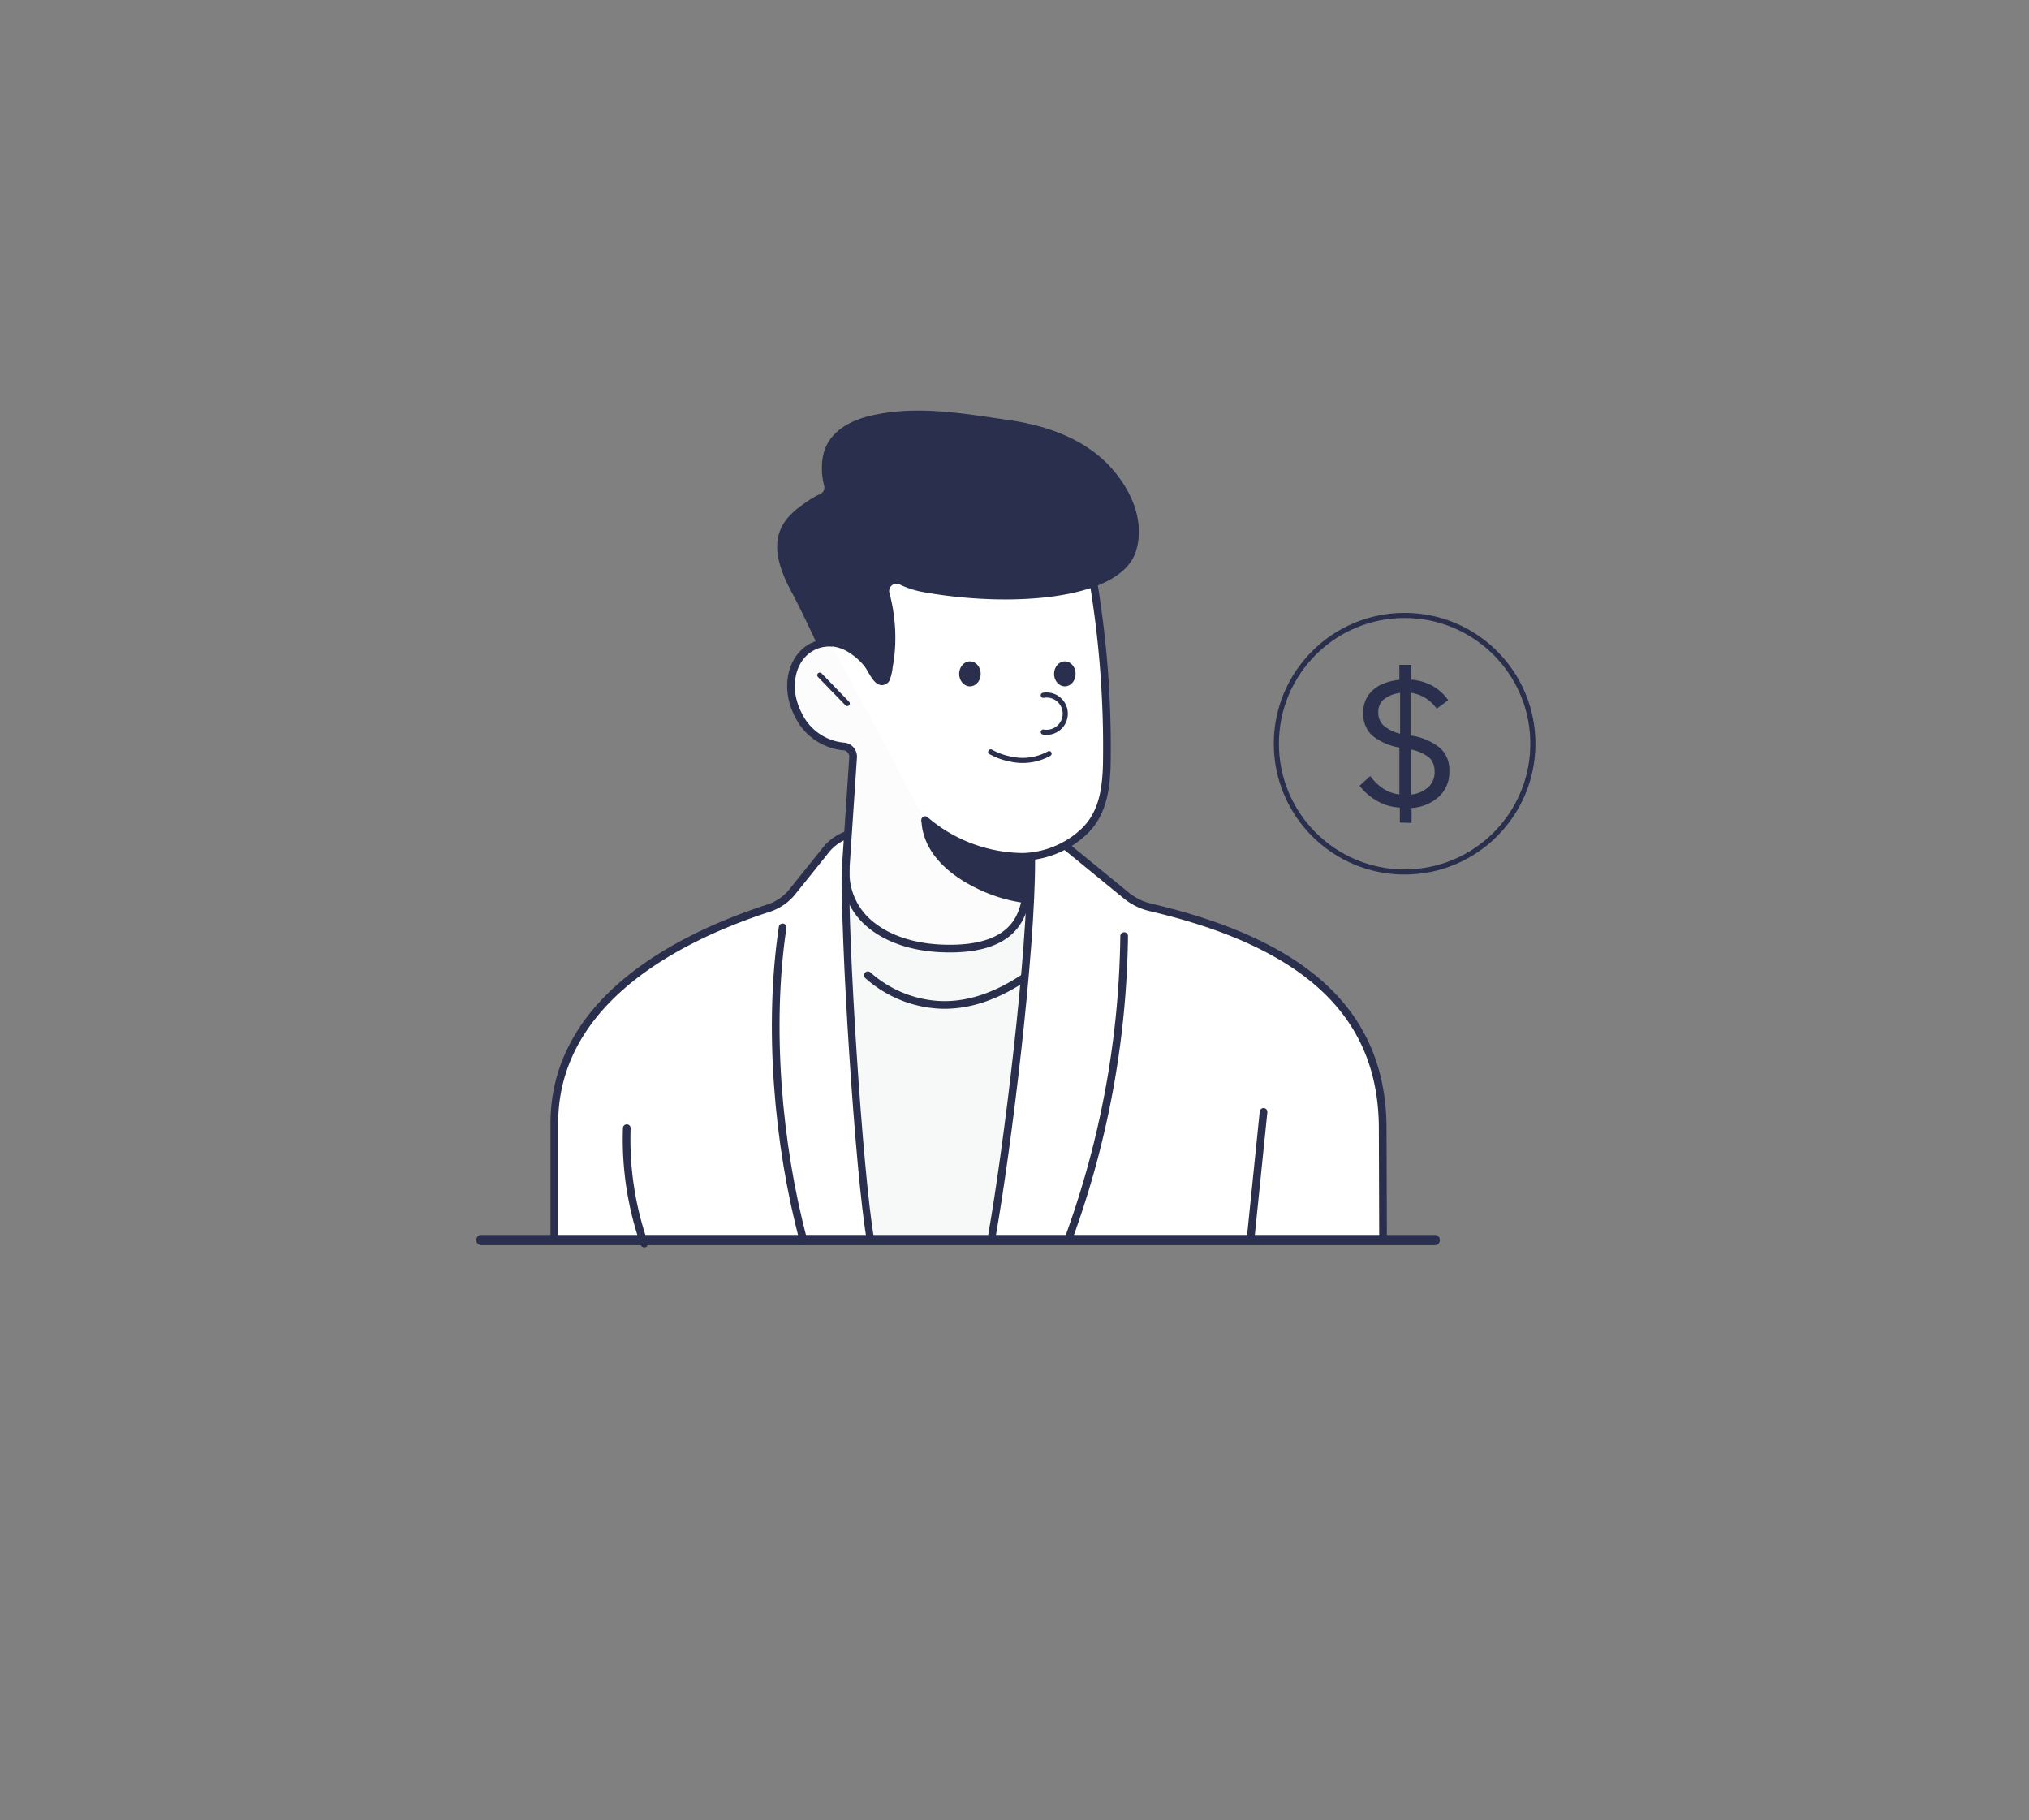 <svg id="Layer_1" data-name="Layer 1" xmlns="http://www.w3.org/2000/svg" viewBox="0 0 793.68 711.83"><rect x="0" y="0" width="793.68" height="711.83" fill="#808080" stroke="none"/><defs><style>.cls-1,.cls-10,.cls-6,.cls-8,.cls-9{fill:none;}.cls-1,.cls-10,.cls-3,.cls-5,.cls-6,.cls-7,.cls-8,.cls-9{stroke:#292f4c;stroke-miterlimit:10;}.cls-1,.cls-6{stroke-width:2px;}.cls-2{fill:#292f4c;}.cls-3,.cls-7{fill:#fff;}.cls-3,.cls-5,.cls-7,.cls-9{stroke-width:3px;}.cls-4{fill:#f7f9f9;}.cls-5{fill:#fcfcfc;}.cls-10,.cls-5,.cls-6,.cls-7,.cls-8,.cls-9{stroke-linecap:round;}.cls-8{stroke-width:4px;}.cls-10{stroke-width:2.91px;}</style></defs><title>Artboard 13 copy 4</title><circle class="cls-1" cx="549.44" cy="290.85" r="50.17"/><path class="cls-2" d="M547.58,321.67v-5.85a19.67,19.67,0,0,1-9.06-2.67,23.39,23.39,0,0,1-6.71-5.85L536,303.5a20.3,20.3,0,0,0,5,4.89,15.14,15.14,0,0,0,6.39,2.31V292.35a23,23,0,0,1-10.74-4.8,11.42,11.42,0,0,1-3.4-8.75,12.06,12.06,0,0,1,1-5.12,11.6,11.6,0,0,1,2.9-3.9,14,14,0,0,1,4.53-2.63,21.89,21.89,0,0,1,5.71-1.27V260H552v5.8a20.49,20.49,0,0,1,8.38,2.45,19.26,19.26,0,0,1,6.12,5.57L562,277.17a15.68,15.68,0,0,0-4.31-4.12,14.82,14.82,0,0,0-5.94-2.13v16.81h.63a23.07,23.07,0,0,1,11.15,5,11.51,11.51,0,0,1,3.4,8.84,13,13,0,0,1-3.94,9.88A17.63,17.63,0,0,1,552.16,316v5.85Zm-8.43-43.33a6.84,6.84,0,0,0,2.13,5.48,16.13,16.13,0,0,0,6.39,3.13V271a12.28,12.28,0,0,0-6.16,2.36A6.07,6.07,0,0,0,539.15,278.34Zm22,23.52a7.21,7.21,0,0,0-2.08-5.57,16.41,16.41,0,0,0-7.12-3.17v17.63a11.83,11.83,0,0,0,6.75-2.9A7.84,7.84,0,0,0,561.18,301.87Z"/><path class="cls-3" d="M541,484.66H216.84V439.34c0-44.42,41.65-70.52,84.16-84.3a19.62,19.62,0,0,0,9.06-6.44l13-16.18a18.45,18.45,0,0,1,14-6.93l64.4-1.5a18.45,18.45,0,0,1,12.1,4.17l27.19,22.21a23.57,23.57,0,0,0,9.47,4.53c58.92,13.87,90.64,40.43,90.64,86.52Z"/><path class="cls-4" d="M388.86,480.59l14.77-127.87a4.6,4.6,0,0,0-4-5.1l-65.81-7.71a4.6,4.6,0,0,0-5.13,4.88l9.13,135.58a4.6,4.6,0,0,0,4.59,4.29h41.91A4.6,4.6,0,0,0,388.86,480.59Z"/><path class="cls-2" d="M361.28,320.73c.41,9.83,8.34,18.9,20.53,24.79a56.74,56.74,0,0,0,19.94,5.94c0-1.13.27-16.54.27-16.54h-1.68A66,66,0,0,1,361.28,320.73Z"/><path d="M386.75,241.6a37.39,37.39,0,0,0-16.41-.45,2.9,2.9,0,0,0,1.27,5.62,31.73,31.73,0,0,1,13.6.36H386a2.9,2.9,0,0,0,.82-5.67Z"/><path d="M424.33,242.42a37.39,37.39,0,0,0-16.41-.45,2.9,2.9,0,0,0,1.22,5.67,31.73,31.73,0,0,1,13.6.36h.82a2.9,2.9,0,0,0,.82-5.67Z"/><path class="cls-5" d="M401.85,335.65c0,8.55.73,18.61-4.63,25.9-6.53,8.9-20,9.88-30.1,9.3-9.51-.56-19.53-3.28-26.92-9.53A26.14,26.14,0,0,1,330.85,343a33.48,33.48,0,0,1,0-4l2.86-42.83a4,4,0,0,0-3.8-4.26h-.1a21.85,21.85,0,0,1-17.49-12.28c-5.44-10.29-3-22.25,5.39-26.65s19.58.36,25,10.65"/><line class="cls-6" x1="320.67" y1="264.04" x2="331.42" y2="275.14"/><path class="cls-7" d="M361.87,320.73a59.46,59.46,0,0,0,38.3,14.37,36.26,36.26,0,0,0,24.2-10.2c7-6.93,8.29-16.32,8.57-25.74a395.75,395.75,0,0,0-5.85-75.1c-2.27-14-6.84-27.56-19.13-36a46.82,46.82,0,0,0-26.74-7.48c-45.32,0-57.42,24.11-57.42,41.56s.63,28.55.63,28.55"/><ellipse class="cls-2" cx="379.41" cy="263.54" rx="4.21" ry="4.89"/><ellipse class="cls-2" cx="416.53" cy="263.54" rx="4.21" ry="4.89"/><path class="cls-6" d="M408.1,271.92a7.3,7.3,0,1,1,0,14.37"/><path class="cls-6" d="M410.37,294.72a21.3,21.3,0,0,1-15.09,2.13,25.43,25.43,0,0,1-7.75-2.81"/><path class="cls-2" d="M433.3,181.5c-10.2-10.38-24.66-15.23-39-17.27-17.63-2.54-35.35-5.76-53.07-1.81-8.43,1.86-17,6.21-19.17,15.32A26.56,26.56,0,0,0,322.4,190a2.86,2.86,0,0,1-1.72,3.31,26.65,26.65,0,0,0-4.12,2.27c-9.65,6.35-18.54,14.19-7.3,35.22,4,7.43,7.57,15.18,10.92,22.3a15.41,15.41,0,0,1,12.33,2.36,24.66,24.66,0,0,1,5.48,4.89c1.95,2.31,4.08,9.06,8.29,7.3A3.26,3.26,0,0,0,348,266a19.17,19.17,0,0,0,1.18-5.08,60.05,60.05,0,0,0,1-8.79,68,68,0,0,0-2.27-20.26,2.86,2.86,0,0,1,4.08-3.26,34.94,34.94,0,0,0,8.7,2.86c33.45,6.16,78,3.63,83.75-16.23C448.12,202.84,441.64,190.11,433.3,181.5Z"/><path class="cls-2" d="M360.45,321c.45,10.51,8.13,19.67,20.92,26.06a60.46,60.46,0,0,0,21.26,6.3c0-1.18.27-17.63.27-17.63h-1.81A67.23,67.23,0,0,1,360.45,321Z"/><line class="cls-8" x1="188.29" y1="484.98" x2="561.24" y2="484.98"/><path class="cls-9" d="M306.14,362.68c-5.8,38.63-1.93,85.08,8.24,122.8"/><path class="cls-9" d="M439.73,366.1a356.32,356.32,0,0,1-21.41,117.37"/><path class="cls-9" d="M339.49,381.41a45.75,45.75,0,0,0,27.25,11.52c12.29.83,23.93-3.93,34-10.67"/><path class="cls-10" d="M330.83,339c-.87,25.29,5.17,120.73,9.66,145.68"/><path class="cls-9" d="M403.39,336.07c.14,36.16-9.32,112.9-15.32,146.88"/><path class="cls-9" d="M245.18,441.21A123.89,123.89,0,0,0,252,486.35"/><path class="cls-9" d="M494.26,434.84l-4.89,47.82"/></svg>